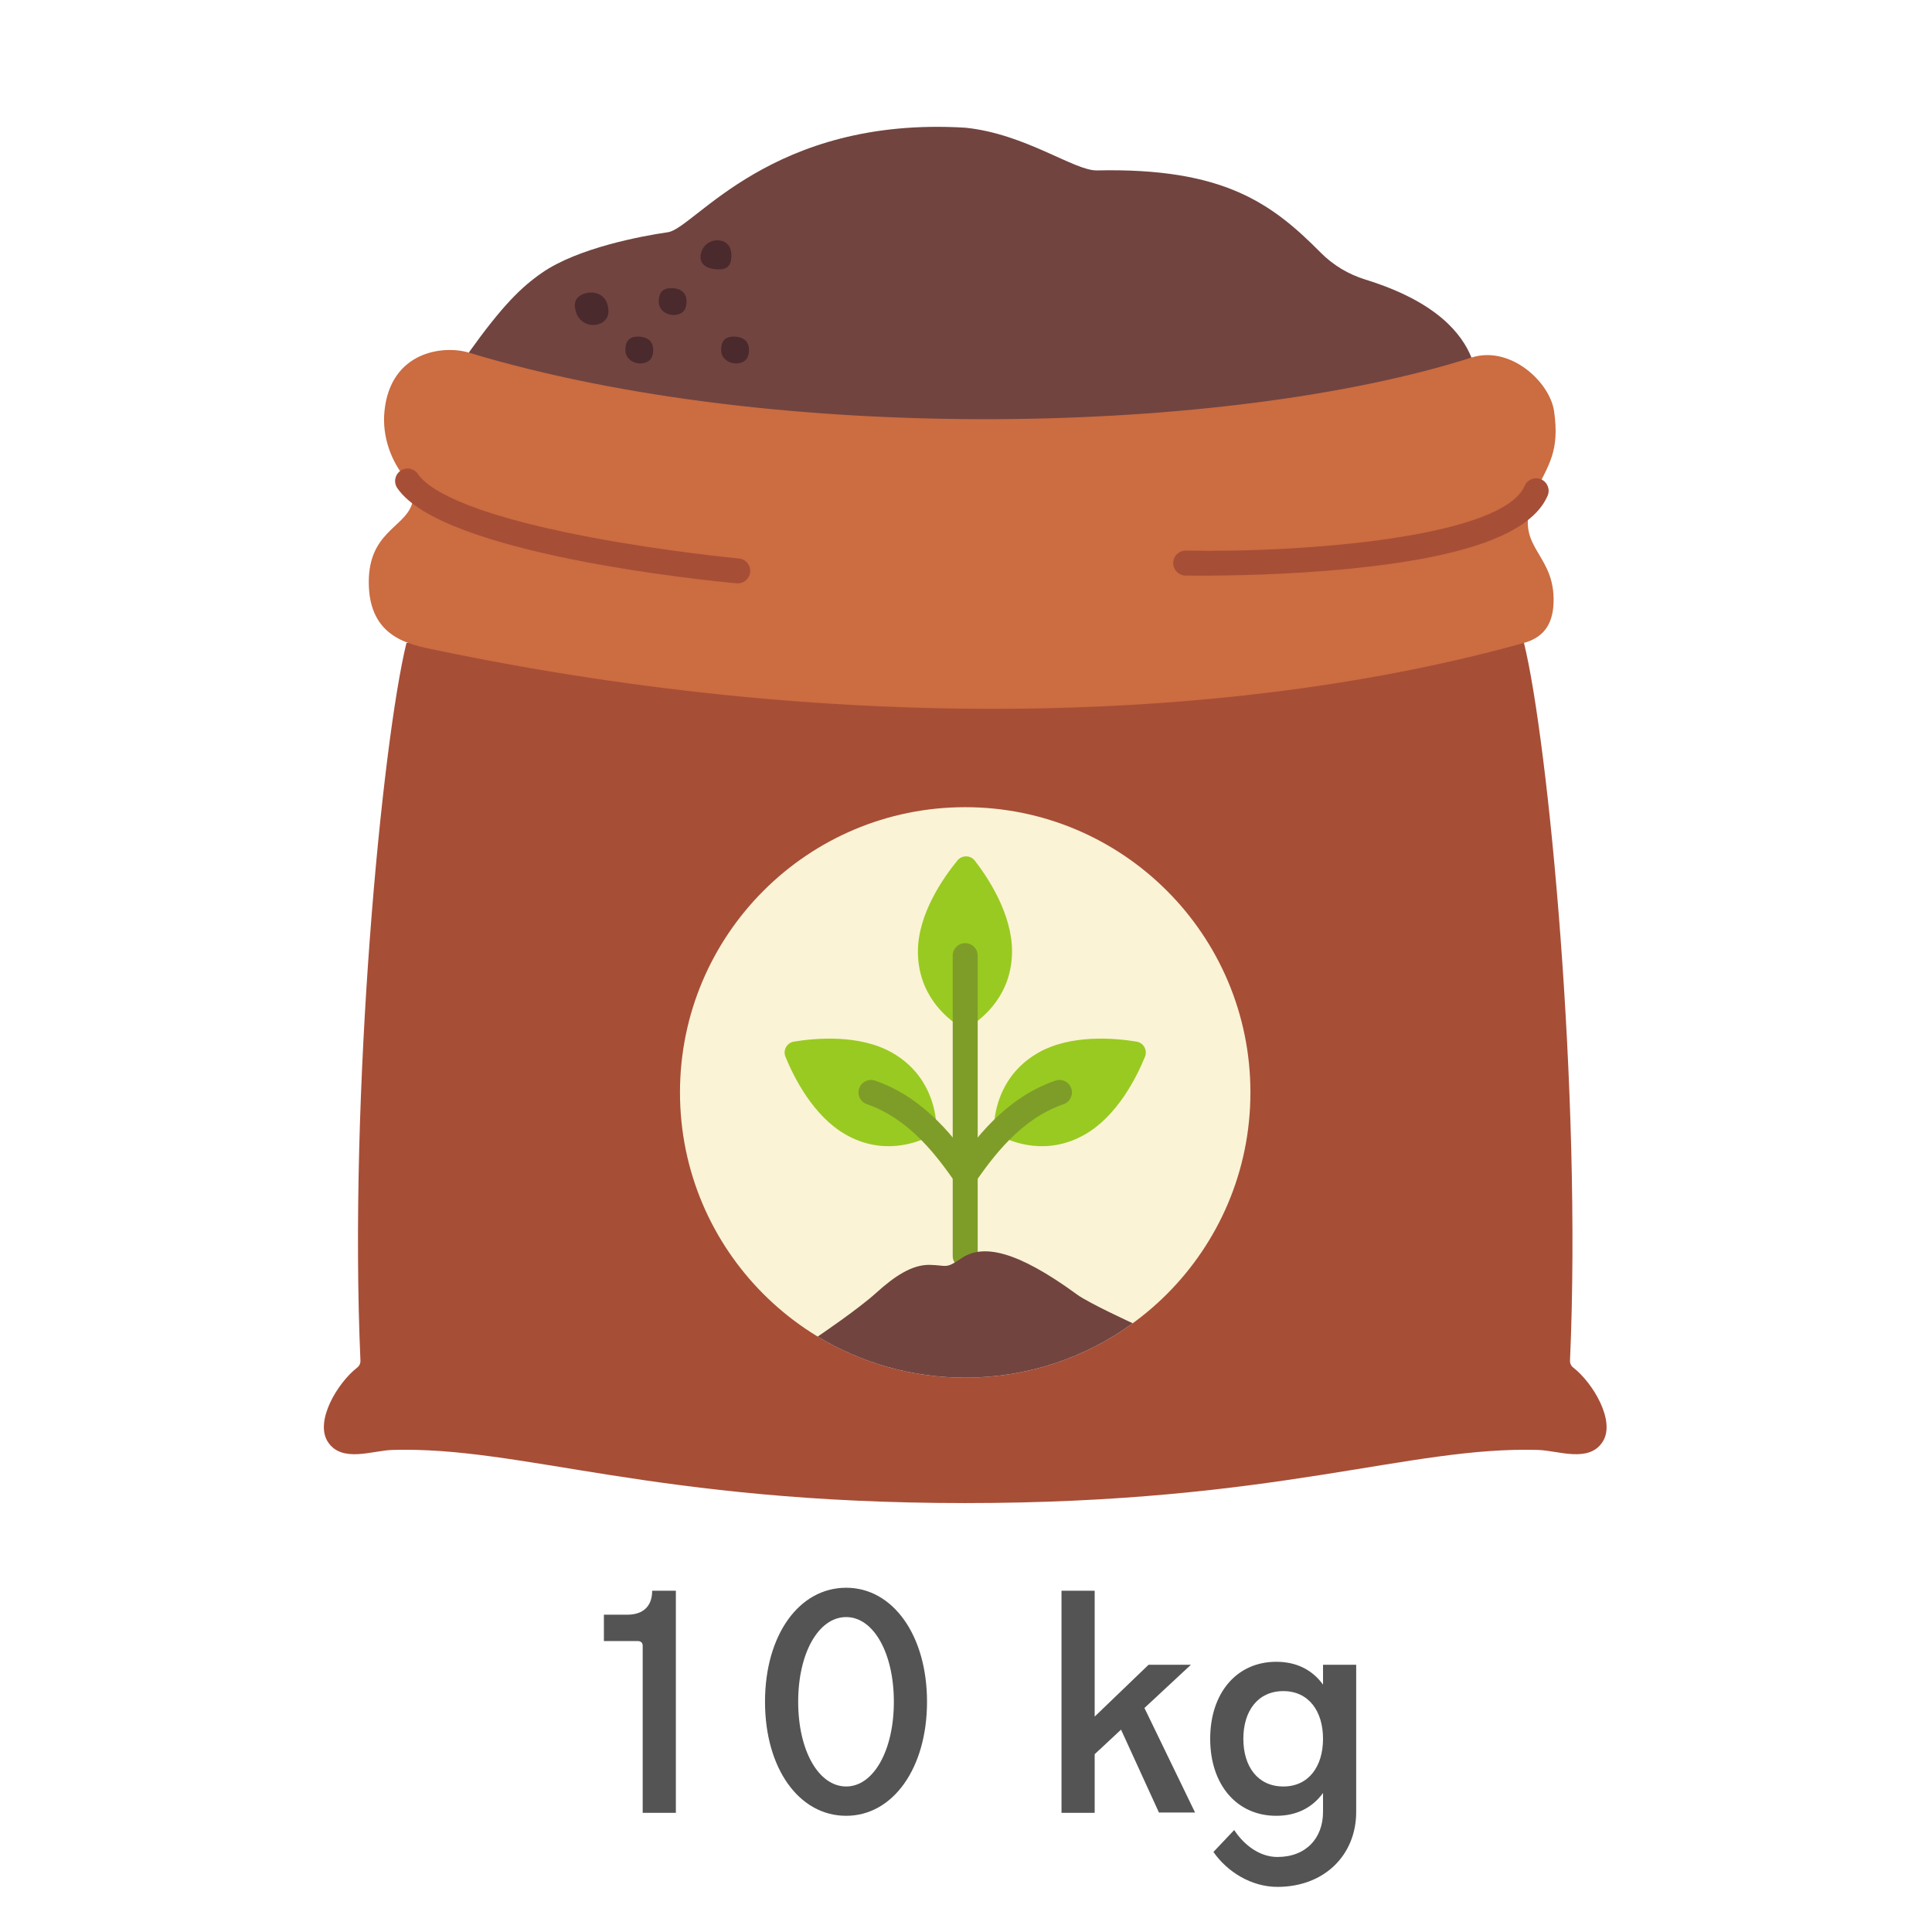 <svg xmlns="http://www.w3.org/2000/svg" xmlns:xlink="http://www.w3.org/1999/xlink" width="500" zoomAndPan="magnify" viewBox="0 0 375 375" height="500" preserveAspectRatio="xMidYMid meet" version="1.0"><defs><g/><clipPath id="id1"><path d="M 62 124 L 312 124 L 312 291.75 L 62 291.75 Z M 62 124 " clip-rule="nonzero"/></clipPath></defs><rect x="-37.5" width="450" fill="#ffffff" y="-37.5" height="450" fill-opacity="1"/><rect x="-37.5" width="450" fill="#ffffff" y="-37.5" height="450" fill-opacity="1"/><rect x="-37.5" width="450" fill="#ffffff" y="-37.5" height="450" fill-opacity="1"/><rect x="-37.5" width="450" fill="#ffffff" y="-37.5" height="450" fill-opacity="1"/><g clip-path="url(#id1)"><path fill="#a74e37" d="M 304.738 264.102 C 307.035 211.871 300.535 144.109 295.805 124.789 L 78.895 124.789 C 74.16 144.109 67.664 211.871 69.961 264.102 C 69.984 264.637 69.738 265.133 69.316 265.461 C 65.566 268.363 61.035 275.82 63.625 279.848 C 66.305 284.012 72.25 281.551 76.117 281.434 C 101.258 280.668 126.68 291.746 187.348 291.746 C 248.02 291.746 273.441 280.668 298.582 281.434 C 302.445 281.551 308.398 284.012 311.074 279.848 C 313.664 275.82 309.133 268.363 305.383 265.461 C 304.961 265.133 304.715 264.637 304.738 264.102 " fill-opacity="1" fill-rule="nonzero"/></g><path fill="#faf3d5" d="M 242.707 212.039 C 242.707 242.613 217.922 267.398 187.344 267.398 C 156.773 267.398 131.984 242.613 131.984 212.039 C 131.984 181.461 156.773 156.672 187.344 156.672 C 217.922 156.672 242.707 181.461 242.707 212.039 " fill-opacity="1" fill-rule="nonzero"/><path fill="#99ca21" d="M 181.762 218.457 C 181.809 219.293 181.355 220.078 180.609 220.465 C 178.012 221.809 171.371 224.359 164.109 220.195 C 157.797 216.578 154.043 209.008 152.457 205.113 C 151.934 203.828 152.734 202.398 154.102 202.176 C 158.305 201.484 166.863 200.719 173.195 204.348 C 180.457 208.516 181.609 215.535 181.762 218.457 " fill-opacity="1" fill-rule="nonzero"/><path fill="#99ca21" d="M 192.938 218.457 C 192.891 219.293 193.344 220.078 194.09 220.465 C 196.688 221.809 203.328 224.359 210.59 220.195 C 216.902 216.578 220.656 209.008 222.242 205.113 C 222.766 203.828 221.965 202.398 220.598 202.176 C 216.395 201.484 207.836 200.719 201.504 204.348 C 194.242 208.516 193.09 215.535 192.938 218.457 " fill-opacity="1" fill-rule="nonzero"/><path fill="#99ca21" d="M 186.086 199.105 C 186.789 199.562 187.695 199.566 188.402 199.113 C 190.867 197.535 196.402 193.066 196.434 184.695 C 196.461 177.418 191.789 170.379 189.215 167.055 C 188.367 165.957 186.727 165.938 185.848 167.008 C 183.148 170.301 178.195 177.324 178.168 184.625 C 178.133 192.996 183.633 197.508 186.086 199.105 " fill-opacity="1" fill-rule="nonzero"/><path fill="#7e9d28" d="M 187.344 246.207 C 186.008 246.207 184.922 245.125 184.922 243.785 L 184.922 185.484 C 184.922 184.148 186.008 183.062 187.344 183.062 C 188.684 183.062 189.77 184.148 189.77 185.484 L 189.77 243.785 C 189.77 245.125 188.684 246.207 187.344 246.207 " fill-opacity="1" fill-rule="nonzero"/><path fill="#7e9d28" d="M 187.352 230.441 C 186.59 230.441 185.84 230.086 185.371 229.418 C 182.16 224.871 176.789 217.262 168.27 214.328 C 167.004 213.891 166.328 212.512 166.766 211.25 C 167.203 209.98 168.582 209.312 169.848 209.746 C 179.848 213.188 185.781 221.598 189.328 226.621 C 190.102 227.715 189.84 229.227 188.746 230 C 188.324 230.301 187.836 230.441 187.352 230.441 " fill-opacity="1" fill-rule="nonzero"/><path fill="#7e9d28" d="M 187.348 230.441 C 186.863 230.441 186.375 230.301 185.953 230 C 184.859 229.227 184.598 227.715 185.371 226.621 C 188.918 221.598 194.852 213.188 204.852 209.746 C 206.117 209.309 207.496 209.98 207.934 211.25 C 208.367 212.512 207.695 213.891 206.43 214.328 C 197.91 217.262 192.539 224.871 189.328 229.418 C 188.859 230.086 188.109 230.441 187.348 230.441 " fill-opacity="1" fill-rule="nonzero"/><path fill="#714440" d="M 265.004 54.258 C 261.746 53.25 258.77 51.477 256.367 49.055 C 246.836 39.434 237.477 32.535 212.926 33.078 C 208.527 33.176 199.047 25.973 187.352 24.785 C 149.656 22.5 134.805 44.332 129.652 45.074 C 124.496 45.812 112.145 48.141 105.23 52.926 C 101.141 55.758 97.535 59.293 90.984 68.441 C 151.207 110.387 216.371 108.098 285.609 69.402 C 283.816 64.977 279.125 58.621 265.004 54.258 " fill-opacity="1" fill-rule="nonzero"/><path fill="#cb6c41" d="M 298.168 95.262 C 300.543 90.164 302.762 87.66 301.652 79.855 C 300.836 74.113 293.129 67.004 285.609 69.402 C 238.504 84.426 151.004 86.582 90.984 68.441 C 86.059 66.953 75.824 68.18 74.629 79.762 C 74.09 84.965 76.125 89.801 78.762 92.91 C 79.977 94.344 80.523 96.266 79.891 98.039 C 78.336 102.391 71.578 103.453 71.578 112.969 C 71.578 123.887 79.621 125.133 84.66 126.184 C 164.555 142.875 240.469 140.223 295.805 124.789 C 300.031 123.609 301.598 120.625 301.555 116.238 C 301.461 106.68 293.109 106.129 298.168 95.262 " fill-opacity="1" fill-rule="nonzero"/><path fill="#a74e37" d="M 143.195 113.238 C 143.121 113.238 143.043 113.234 142.969 113.227 C 137.137 112.684 85.758 107.547 77.105 94.723 C 76.355 93.613 76.648 92.109 77.758 91.359 C 78.863 90.609 80.371 90.902 81.121 92.012 C 82.836 94.555 89.477 99.531 114.668 104.293 C 129.375 107.074 143.281 108.387 143.418 108.402 C 144.754 108.523 145.73 109.707 145.605 111.039 C 145.488 112.293 144.434 113.238 143.195 113.238 " fill-opacity="1" fill-rule="nonzero"/><path fill="#a74e37" d="M 233.051 111.734 C 231.207 111.734 230.137 111.715 230.094 111.715 C 228.758 111.691 227.691 110.586 227.719 109.246 C 227.742 107.91 228.852 106.848 230.188 106.871 C 253.328 107.312 291.633 104.289 295.941 94.301 C 296.473 93.074 297.898 92.508 299.129 93.039 C 300.355 93.566 300.922 94.992 300.391 96.223 C 297.25 103.5 284.672 108.137 261.934 110.395 C 249.969 111.578 238.336 111.734 233.051 111.734 " fill-opacity="1" fill-rule="nonzero"/><path fill="#4a2a2d" d="M 111.852 60.73 C 111.242 58.922 111.609 57.605 113.422 56.996 C 115.23 56.383 117.223 57.066 117.832 58.875 C 118.445 60.684 118.047 62.289 116.238 62.898 C 114.426 63.512 112.465 62.539 111.852 60.73 " fill-opacity="1" fill-rule="nonzero"/><path fill="#4a2a2d" d="M 141.961 49.59 C 141.961 51.379 141.328 52.285 139.535 52.285 C 137.75 52.285 135.977 51.676 135.977 49.887 C 135.977 48.098 137.426 46.648 139.215 46.648 C 141.004 46.648 141.961 47.801 141.961 49.59 " fill-opacity="1" fill-rule="nonzero"/><path fill="#4a2a2d" d="M 133.262 58.516 C 133.262 60.438 132.199 60.957 131.215 61.109 C 129.742 61.332 127.863 60.438 127.863 58.516 C 127.863 56.594 128.824 55.926 130.316 55.926 C 131.805 55.926 133.262 56.594 133.262 58.516 " fill-opacity="1" fill-rule="nonzero"/><path fill="#4a2a2d" d="M 145.379 67.914 C 145.379 69.836 144.312 70.355 143.332 70.508 C 141.855 70.73 139.977 69.836 139.977 67.914 C 139.977 65.992 140.938 65.328 142.43 65.328 C 143.922 65.328 145.379 65.992 145.379 67.914 " fill-opacity="1" fill-rule="nonzero"/><path fill="#4a2a2d" d="M 126.785 67.914 C 126.785 69.836 125.723 70.355 124.738 70.508 C 123.262 70.73 121.387 69.836 121.387 67.914 C 121.387 65.992 122.348 65.328 123.84 65.328 C 125.328 65.328 126.785 65.992 126.785 67.914 " fill-opacity="1" fill-rule="nonzero"/><path fill="#714440" d="M 219.863 256.844 C 210.734 263.484 199.496 267.398 187.344 267.398 C 176.867 267.398 167.062 264.484 158.707 259.43 C 158.707 259.43 166.52 254.164 170.082 250.93 C 173.641 247.707 177.062 245.43 180.477 245.508 C 183.891 245.594 183.484 246.363 186.617 244.227 C 190.715 241.434 197.227 242.621 209.062 251.273 C 211.359 252.949 219.863 256.844 219.863 256.844 " fill-opacity="1" fill-rule="nonzero"/><g fill="#545454" fill-opacity="1"><g transform="translate(107.443, 351.872)"><g><path d="M 17.305 0 L 23.742 0 L 23.742 -43.117 L 19.145 -43.117 C 19.145 -40.129 17.418 -38.461 14.316 -38.461 L 9.773 -38.461 L 9.773 -33.344 L 16.328 -33.344 C 16.902 -33.344 17.305 -33.055 17.305 -32.422 Z M 17.305 0 "/></g></g></g><g fill="#545454" fill-opacity="1"><g transform="translate(145.27, 351.872)"><g><path d="M 18.973 0.574 C 28.055 0.574 34.664 -8.68 34.664 -21.559 C 34.664 -34.438 28.055 -43.691 18.973 -43.691 C 9.773 -43.691 3.219 -34.438 3.219 -21.559 C 3.219 -8.68 9.773 0.574 18.973 0.574 Z M 18.973 -5.117 C 13.625 -5.117 9.656 -12.074 9.656 -21.559 C 9.656 -31.043 13.625 -38 18.973 -38 C 24.262 -38 28.227 -31.043 28.227 -21.559 C 28.227 -12.074 24.262 -5.117 18.973 -5.117 Z M 18.973 -5.117 "/></g></g></g><g fill="#545454" fill-opacity="1"><g transform="translate(183.098, 351.872)"><g/></g></g><g fill="#545454" fill-opacity="1"><g transform="translate(201.725, 351.872)"><g><path d="M 23.227 -0.059 L 30.238 -0.059 L 20.41 -20.352 L 29.434 -28.746 L 21.215 -28.746 L 10.75 -18.684 L 10.75 -43.117 L 4.312 -43.117 L 4.312 0 L 10.75 0 L 10.75 -11.383 L 15.867 -16.152 Z M 23.227 -0.059 "/></g></g></g><g fill="#545454" fill-opacity="1"><g transform="translate(232.251, 351.872)"><g><path d="M 24.547 -28.746 L 24.547 -24.891 C 22.535 -27.652 19.547 -29.32 15.465 -29.32 C 7.762 -29.32 2.645 -23.227 2.645 -14.371 C 2.645 -5.52 7.762 0.574 15.465 0.574 C 19.547 0.574 22.535 -1.094 24.547 -3.852 L 24.547 -0.172 C 24.547 4.887 21.27 8.566 15.695 8.566 C 12.359 8.566 9.312 6.383 7.301 3.336 L 3.277 7.59 C 5.98 11.496 10.691 14.371 15.695 14.371 C 24.836 14.371 30.984 8.164 30.984 -0.172 L 30.984 -28.746 Z M 16.844 -5.117 C 11.898 -5.117 9.082 -8.969 9.082 -14.371 C 9.082 -19.777 11.898 -23.629 16.844 -23.629 C 21.73 -23.629 24.547 -19.777 24.547 -14.371 C 24.547 -8.969 21.73 -5.117 16.844 -5.117 Z M 16.844 -5.117 "/></g></g></g></svg>
